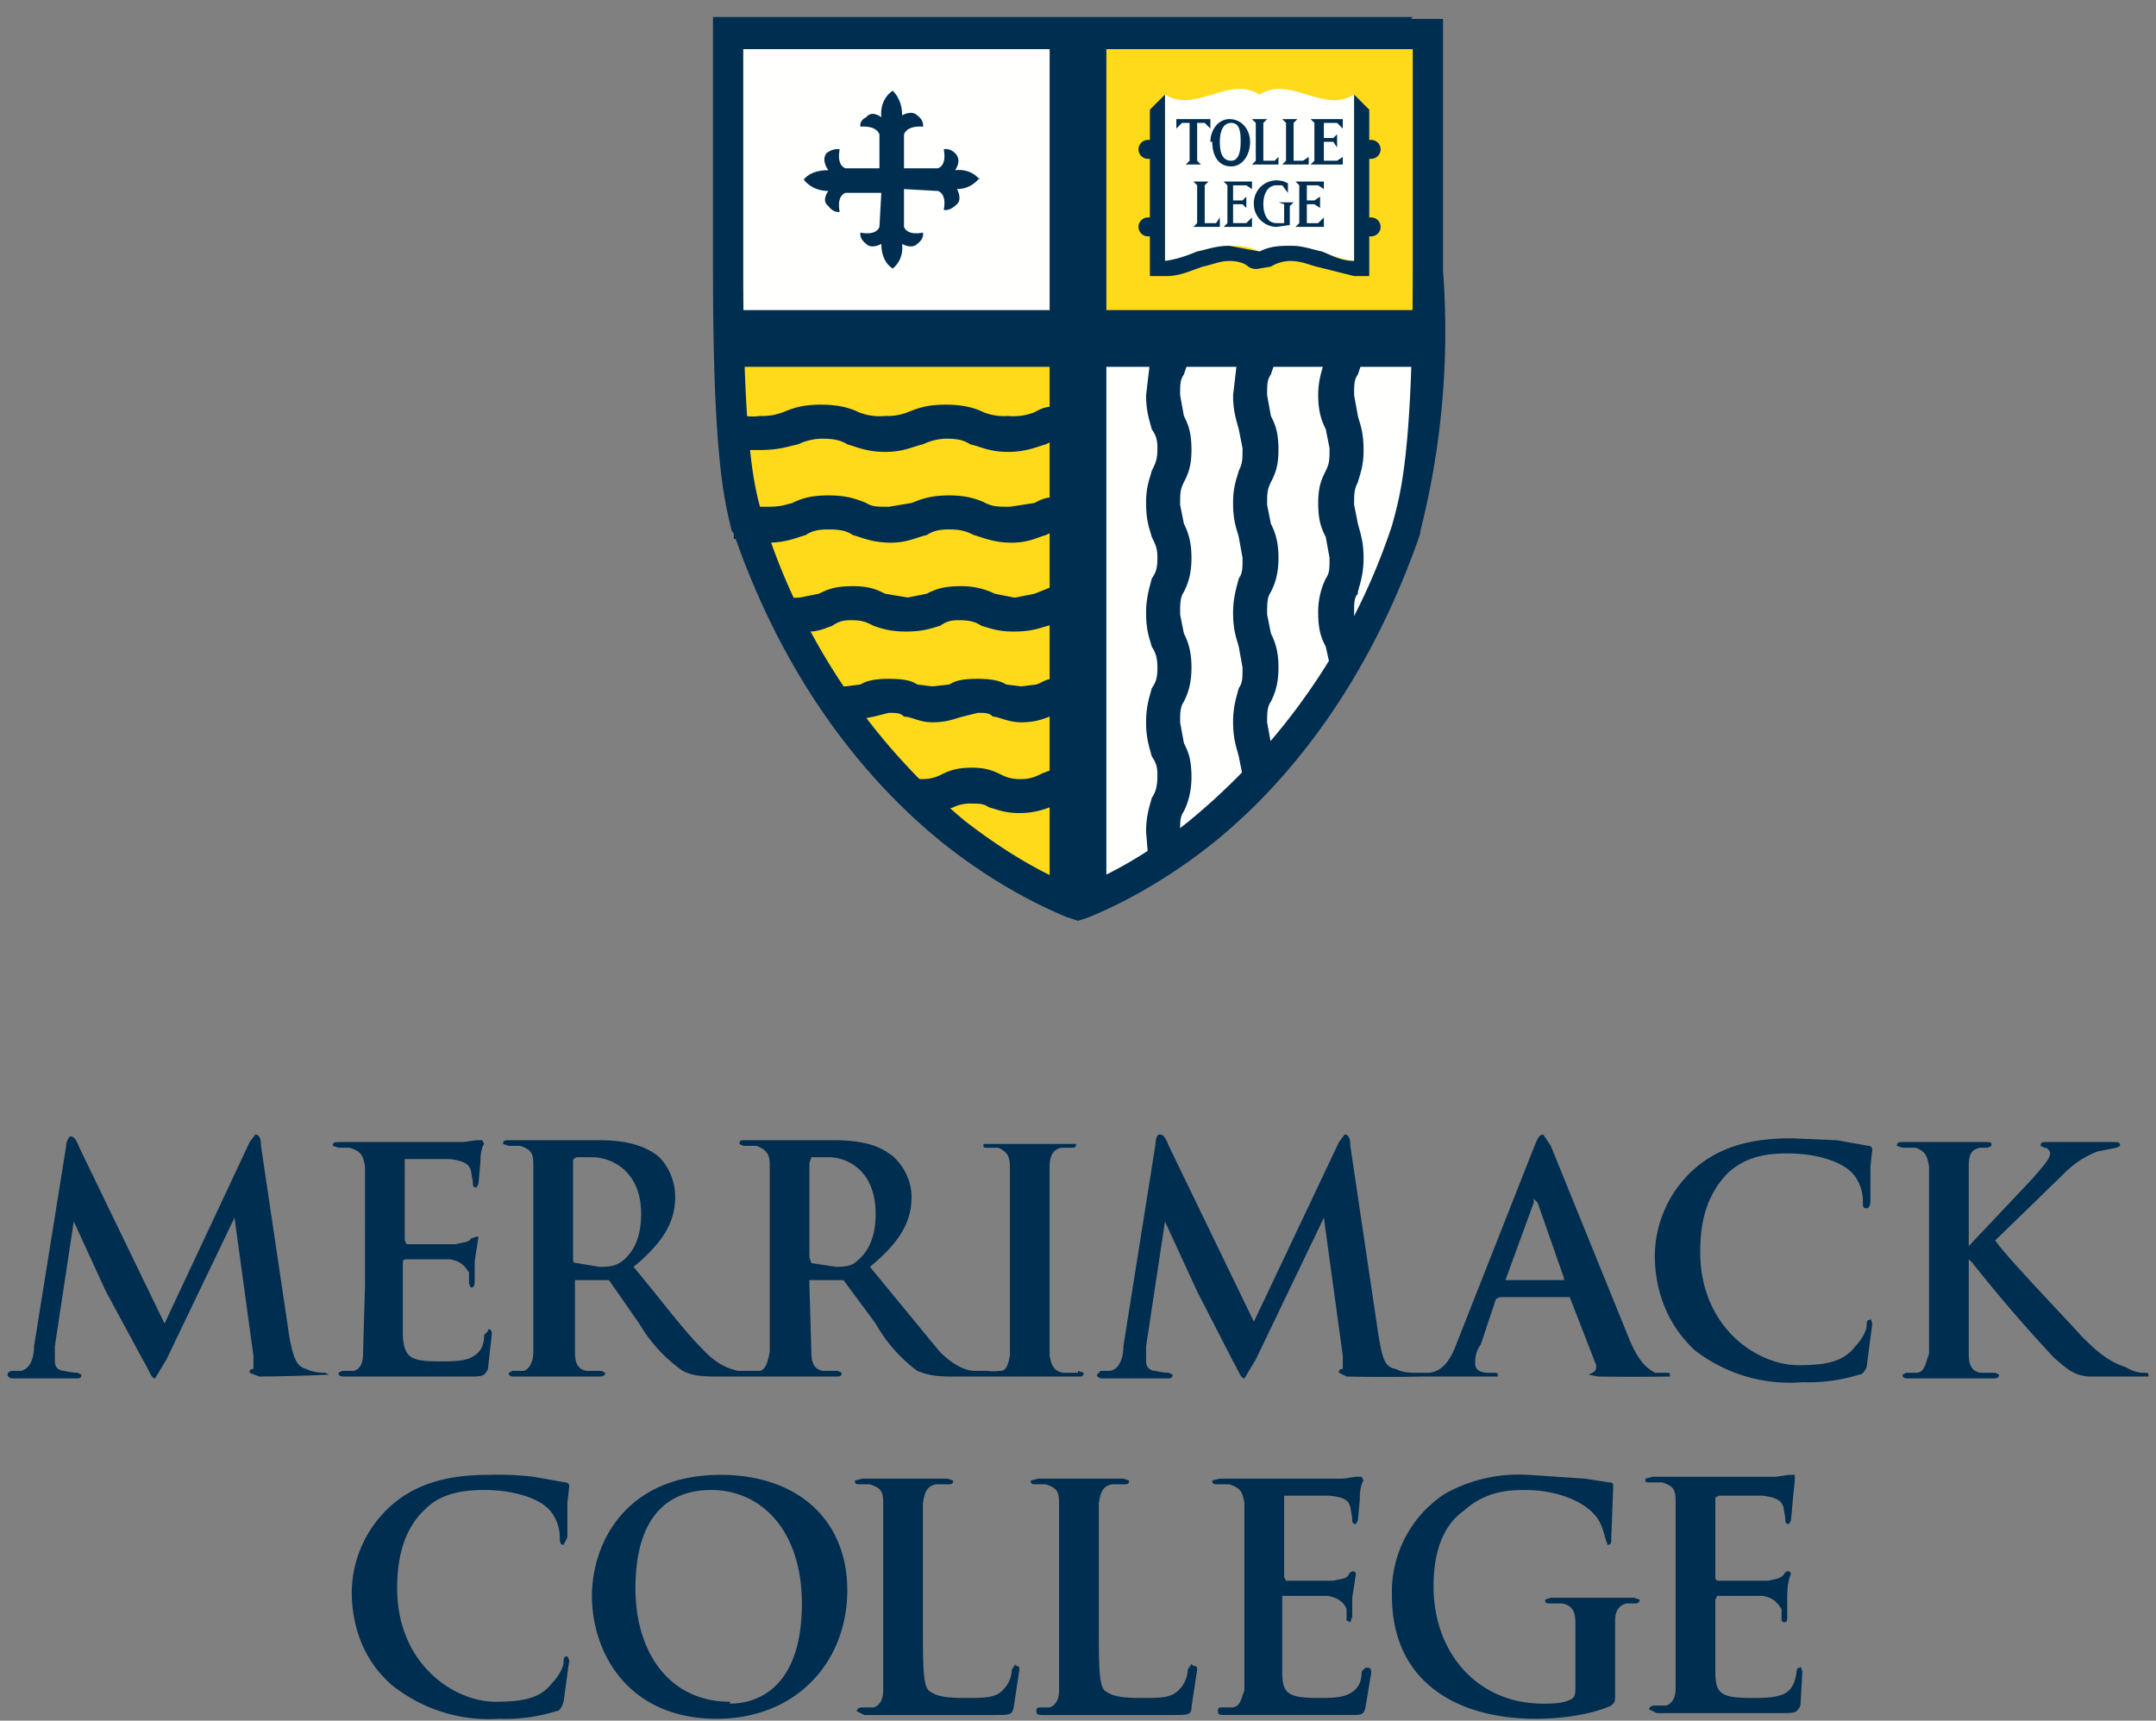 <svg fill="none" xmlns="http://www.w3.org/2000/svg" viewBox="0 0 114 91"><rect x="0" y="0" width="114" height="91" fill="#808080" stroke="none"/><g fill-rule="evenodd" clip-rule="evenodd"><path d="M40.4 27.8a34.1 34.1 0 0 0 10.7 15.6c2.6 2.1 5 3.2 5.9 3.5 1-.3 3.3-1.4 6-3.5 3.2-2.6 7.7-7.4 10.5-15.5v-.1c.5-1.5 1.2-3.4 1.2-13.5V2.6H39.3v11.7c0 10 .7 12 1.1 13.5Z" fill="#FFFFFE"/><path d="M39.3 2.4h-.1v14.2h16.5V2.4H39.3Z" fill="#FFFFFE"/><path d="M74.7 2.4H58.3v14.2h16.5V2.4h-.1ZM39.4 19.2h-.2v.2c.2 5.4.7 7 1 8.2v.2l.1.1c3 8.2 7.4 13 10.7 15.6 1.4 1.2 3 2.1 4.4 3h.3V19.2H39.4Z" fill="#FFDA1A"/><path d="M58.5 19.2h-.2v27.3h.3a26 26 0 0 0 4.4-3c3.3-2.6 7.8-7.4 10.7-15.6v-.3a30 30 0 0 0 1-8.2v-.2H58.6Z" fill="#FFFFFE"/><path d="M75 16.4H58.5v-14h-3v14H39v3h16.5V47h3V19.4H75v-3Z" fill="#002E51"/><path d="M51.8 9.5s-.4-.6-1.3-.5c0 0 .4-.5 0-.9-.3-.3-.6-.2-.6-.2s.2.8-.3 1h-1.8V7.1c.2-.5 1-.4 1-.4s.1-.3-.3-.6c-.3-.3-.8 0-.8 0 0-.9-.5-1.3-.5-1.3s-.7.4-.6 1.4c0 0-.5-.4-.8 0-.4.2-.3.5-.3.5s.8-.1 1 .4v1.8h-1.8c-.5-.2-.3-1-.3-1s-.3-.1-.7.2c-.3.4.1.9.1.9-1 0-1.3.5-1.3.5s.4.6 1.3.6c0 0-.4.5 0 .8.3.4.6.3.6.3s-.2-.8.3-1h1.9l-.1 1.8c-.2.5-1 .3-1 .3s-.1.3.3.6c.3.3.8 0 .8 0 0 1 .6 1.3.6 1.3s.6-.4.5-1.3c0 0 .5.3.8 0 .4-.3.3-.6.3-.6s-.8.2-1-.3v-2l1.8.1c.5.2.3 1 .3 1s.3.1.7-.3c.3-.3 0-.8 0-.8.8 0 1.2-.6 1.2-.6Z" fill="#002E51"/><path d="M74.7 14.3c0 10-.7 12-1.1 13.5a34.1 34.1 0 0 1-10.7 15.6c-2.6 2.1-5 3.2-5.9 3.5-1-.3-3.3-1.4-6-3.5a34.1 34.1 0 0 1-10.5-15.5v-.1c-.5-1.5-1.2-3.4-1.2-13.5V2.6h35.4v11.7Zm0-13.4h-37v13.4c0 9.9.6 12.2 1 13.8l.1.1v.3h.1C41.9 37 46.6 42 50 44.7c2.8 2.2 5.2 3.3 6.4 3.8l.6.2.6-.2c1.2-.5 3.6-1.6 6.4-3.8 3.4-2.7 8-7.7 11-16.2l.1-.3v-.1a43 43 0 0 0 1.2-13.8V1h-1.7Z" fill="#002E51"/><path d="M42.2 23.5a3 3 0 0 1 1.3-.3c.6 0 1 .1 1.3.3.4.1 1 .4 2 .4s1.5-.3 2-.4a3 3 0 0 1 1.2-.3c.7 0 1 .1 1.3.3.5.1 1 .4 2 .4s1.6-.3 2-.4l.4-.2v-1.8c-.5 0-.8.2-1 .3a3 3 0 0 1-1.4.2 3 3 0 0 1-1.3-.2c-.4-.2-1-.4-2-.4s-1.5.2-2 .4a3 3 0 0 1-1.2.2 3 3 0 0 1-1.4-.2c-.4-.2-1-.4-2-.4s-1.5.2-2 .4a3 3 0 0 1-1.2.2 3 3 0 0 1-.8 0l.1 1.8h.7c1 0 1.5-.2 2-.3Zm11.2 3.3c-.6 0-.9 0-1.3-.2s-1-.4-1.9-.4c-1 0-1.5.2-2 .4l-1.2.2c-.6 0-.9 0-1.2-.2-.5-.2-1-.4-2-.4s-1.5.2-1.9.4c-.4.1-.6.2-1.3.2H40l.2.8v.2l.1.1a44.2 44.2 0 0 0 .3.8c1 0 1.6-.3 2-.4.3-.2.6-.3 1.2-.3.7 0 1 .1 1.3.3.4.1 1 .4 2 .4.9 0 1.4-.3 1.9-.4.3-.2.6-.3 1.2-.3s.9.1 1.3.3c.4.1 1 .4 2 .4.9 0 1.4-.3 1.8-.4l.4-.2v-1.8c-.5 0-.8.2-1 .3l-1.3.2Zm.2 4.8-1-.2a4 4 0 0 0-1.8-.4c-1 0-1.4.2-1.8.4l-1 .2-1.2-.2c-.4-.2-.8-.4-1.7-.4-1 0-1.4.2-1.8.4l-1 .2a3 3 0 0 1-.5 0l1 1.8c.5 0 .9-.2 1.2-.3.3-.2.5-.3 1-.3.6 0 .8.1 1.2.3.3.1.8.3 1.7.3 1 0 1.4-.2 1.8-.3.3-.2.5-.3 1-.3.6 0 .9.1 1.2.3.4.1.8.3 1.7.3 1 0 1.4-.2 1.8-.3l.3-.1v-2l-1 .4-1 .2Zm.4 4.7-.8-.1c-.3-.2-.8-.3-1.5-.3-.8 0-1.2.1-1.5.3l-.9.1-.8-.1c-.3-.2-.7-.3-1.5-.3-.7 0-1.2.1-1.5.3l-.8.1h-.2l1.2 1.7.5-.1.8-.2c.4 0 .6 0 .8.2.4 0 .8.3 1.5.3.8 0 1.2-.2 1.6-.3l.8-.2c.4 0 .6 0 .8.2.3 0 .8.3 1.5.3.8 0 1.2-.2 1.5-.3l.2-.1v-1.9c-.4 0-.6.2-.9.3l-.8.1Zm0 4.9a2 2 0 0 1-1-.2c-.4-.2-.8-.4-1.6-.4-.9 0-1.3.2-1.7.4a2 2 0 0 1-.9.2h-.5l1.8 1.6.3-.1a2 2 0 0 1 1-.2c.4 0 .6 0 .9.2.4.1.8.3 1.6.3s1.3-.2 1.6-.3l.2-.1v-1.9a4 4 0 0 0-.8.3 2 2 0 0 1-1 .2Zm8.6 1.7c.2-.4.4-1 .4-1.8 0-1-.2-1.4-.4-1.8l-.2-1.1c0-.5 0-.8.2-1.1.2-.4.4-.9.4-1.8s-.2-1.4-.4-1.8l-.2-1c0-.6 0-.9.2-1.2.2-.4.4-.9.4-1.8s-.2-1.4-.4-1.8l-.2-1c0-.6 0-.8.2-1.2.2-.4.4-.8.4-1.7 0-1-.2-1.4-.4-1.8l-.2-1.1c0-.6 0-.8.2-1.1l.2-.6h-2l-.2 1.7c0 .9.2 1.4.3 1.8.2.3.3.5.3 1 0 .6-.1.8-.3 1.2-.1.4-.3.8-.3 1.7 0 1 .2 1.4.3 1.8.2.4.3.6.3 1.1 0 .6-.1.8-.3 1.1-.1.4-.3 1-.3 1.8 0 1 .2 1.4.3 1.8.2.3.3.6.3 1.1 0 .6-.1.8-.3 1.1-.1.4-.3.9-.3 1.8s.2 1.4.3 1.8c.2.3.3.5.3 1 0 .6-.1.9-.3 1.2-.1.4-.3.9-.3 1.8l.1 1.2 1.7-1.2c0-.6 0-.8.2-1.1Zm4.4-4.7c0-.5 0-.8.2-1.1.2-.4.4-.9.4-1.8s-.2-1.4-.4-1.8l-.2-1c0-.6 0-.9.2-1.2.2-.4.4-.9.4-1.8s-.2-1.4-.4-1.8l-.2-1c0-.6 0-.8.2-1.2.2-.4.4-.8.4-1.7 0-1-.2-1.4-.4-1.8l-.2-1.1c0-.6 0-.8.2-1.1l.2-.6h-2l-.2 1.7c0 .9.2 1.4.3 1.8l.2 1c0 .6 0 .8-.2 1.2-.1.4-.3.8-.3 1.7 0 1 .2 1.4.3 1.8l.2 1.1c0 .6 0 .8-.2 1.1-.1.4-.3 1-.3 1.8 0 1 .2 1.4.3 1.8l.2 1.1c0 .6 0 .8-.2 1.1-.1.4-.3.9-.3 1.8s.2 1.4.3 1.8l.2 1a32.8 32.8 0 0 0 1.5-1.7l-.2-1.1Zm4.8-6.9c.1-.4.3-.9.3-1.8s-.2-1.4-.3-1.8l-.2-1c0-.6 0-.8.2-1.2.1-.4.3-.8.3-1.7 0-1-.2-1.4-.3-1.8l-.2-1.1c0-.6 0-.8.2-1.1l.2-.6h-2c-.1.4-.3.9-.3 1.7 0 .9.2 1.4.4 1.8l.2 1c0 .6 0 .8-.2 1.2-.2.4-.4.8-.4 1.7 0 1 .2 1.4.4 1.8l.2 1.1c0 .6 0 .8-.2 1.1a4 4 0 0 0-.4 1.8c0 1 .2 1.4.4 1.8l.2.9 1.3-2.3v-.4c0-.5 0-.8.2-1Z" fill="#002E51"/><path d="M70.6 5.3c-1 0-2-.6-3-.6a2 2 0 0 0-1 .3 2 2 0 0 0-1-.3c-1 0-2 .6-3 .6a2 2 0 0 1-1-.3v8.8c.7 0 1.2-.3 1.7-.5.5-.1 1-.3 1.7-.3.5 0 1 0 1.6.3a5 5 0 0 1 1.7-.3c.6 0 1 .2 1.6.3.5.2 1 .4 1.7.5V5a2 2 0 0 1-1 .3Z" fill="#FFFFFE"/><path d="m63.3 8.5.2.2h-.8l.2-.2v-2h-.4l-.3.3v-.5H64v.5l-.3-.3h-.4v2Zm1.2-1c0 .5.1 1 .6 1 .4 0 .5-.5.5-1 0-.4 0-1-.5-1s-.6.6-.6 1Zm-.5 0c0-.6.4-1.2 1-1.2.7 0 1.1.6 1.1 1.2 0 .7-.4 1.3-1 1.3-.7 0-1-.6-1-1.3Zm3.6.8v.4h-1.4l.2-.2v-2l-.2-.2h.8l-.2.2v2h.6l.2-.2Zm1.6 0v.4h-1.4l.2-.2v-2l-.2-.2h.8l-.2.2v2h.5l.3-.2Zm1.7.4h-1.6l.2-.2v-2l-.2-.2H71v.5l-.3-.3H70v.8h.5l.2-.2v.7l-.2-.3H70v1h.7l.3-.2v.4Zm-6.4 2.8v.5h-1.4l.2-.2v-2l-.2-.2h.8l-.2.2v2h.6l.2-.3Zm1.7.5h-1.5l.2-.2v-2l-.2-.2h1.5v.4l-.3-.2h-.7v.8h.5l.2-.2v.6l-.2-.2h-.5v1h.7l.3-.3v.5Zm1.4-1.3h.8l-.2.2v1l-.7.1c-.6 0-1.2-.5-1.2-1.2a1.2 1.2 0 0 1 1.8-1.1v.5l-.3-.4h-.3c-.5 0-.7.5-.7 1s.2 1 .7 1h.4v-1l-.3-.1ZM70 12h-1.5l.2-.2v-2l-.2-.2H70v.4l-.3-.2h-.6v.8h.4l.3-.2v.6l-.3-.2h-.4v1h.6l.3-.3v.5Z" fill="#002E51"/><path d="M71.6 5v8.8c-.7 0-1.2-.3-1.7-.5-.5-.1-1-.3-1.6-.3-.6 0-1.1 0-1.7.3L65 13c-.7 0-1.2.2-1.7.3-.5.2-1 .4-1.7.5V5l-.8.8v8.8h.9c.7 0 1.3-.3 1.9-.5.5-.1.9-.3 1.4-.3.4 0 .8.1 1 .3.3.2.6.1.6.1l.6-.1a2 2 0 0 1 1-.3c.6 0 1 .2 1.4.3l2 .5h.8V5.8l-.8-.8Zm.9 6.5a.5.5 0 0 1 0 1h-.1v-1Zm0-4.1a.5.5 0 1 1 0 1h-.1v-1Z" fill="#002E51"/><path d="M60.7 11.5a.5.5 0 0 0 0 1h.2v-1h-.2Zm0-4.1a.5.5 0 1 0 0 1h.2v-1h-.2ZM17.2 72.6c-.2 0-.6 0-1-.2-.5-.1-.7-.6-.9-1.7l-1.5-10.1c0-.4-.1-.6-.3-.6l-.3.4L8.7 70l-4.5-9.3c-.2-.5-.3-.6-.5-.6 0 0-.2.2-.2.5L1.8 71.2c0 .6-.2 1.2-.7 1.3H.7c-.2 0-.3.1-.3.2s.1.2.3.2H4c.2 0 .3 0 .3-.2l-.2-.1a3 3 0 0 1-.7-.1c-.3 0-.5-.2-.5-.5v-.8l1-6.6 1.7 3.7 2 3.7c.3.5.4.9.6.9l.6-1 3.6-7.5 1 7.3v.7c-.2 0-.2.1-.2.2l.5.2a94.8 94.8 0 0 0 3.7-.1l-.2-.1Zm8.6-2.2-.2.2c0 .7-.3 1-.7 1.2-.4.2-1.1.2-1.6.2-1.6 0-1.9-.2-2-1.3v-3.9c0-.1 0-.2.2-.2h2.3c.6.1.8.4 1 .7v.6l.1.2c.2 0 .2-.2.2-.4v-1l.2-1.3h-.1l-.3.1c-.1.2-.4.2-.8.3h-2.6l-.1-.2v-4.3h2.4c.8.1 1 .3 1.1.6l.1.6c0 .2 0 .3.2.3l.1-.2.1-1.1c0-.8.2-1 .2-1l-.1-.2h-.3l-.7.1H18c-.3 0-.4 0-.4.2l.3.1h.6c.6.2.7.4.8 1V68l-.1 3.5c0 .5-.1.9-.5 1h-.6l-.2.1c0 .1 0 .2.3.2h6.6c.7 0 .8 0 1-.4l.2-1.8c0-.2 0-.3-.2-.3Zm19.5-3.7c-.2.2-.5.3-1.1.3l-1.3-.2-.1-.3v-5l.1-.3h.9c1 0 2.5.7 2.5 3 0 1.4-.5 2.1-1 2.5Zm-12.4 0c-.3.2-.5.3-1.2.3l-1.2-.2c-.2 0-.2-.1-.2-.3v-5c0-.2 0-.2.2-.3h.8c1 0 2.6.7 2.6 3 0 1.4-.5 2.1-1 2.5ZM57 72.6h-.8c-.5-.1-.6-.4-.7-.9v-10c0-.6.2-.9.6-1h.5c.2 0 .3 0 .3-.2H52c0 .2 0 .2.2.2h.6c.4.2.6.4.6 1v10c-.1.5-.2.8-.5.8a2.7 2.7 0 0 1-.7 0h-.7c-.2 0-.9-.1-1.8-1L46 67c1.7-1.4 2.2-2.5 2.2-3.7 0-1.1-.7-2-1.2-2.3-.8-.6-2-.7-3-.7h-4.6c-.2 0-.3 0-.3.2l.2.1h.7c.5.2.7.4.7 1v9.9c-.1.5-.2.9-.5 1H39c-.3-.1-1-.2-1.9-1.2-1-1-2.1-2.5-3.6-4.3 1.7-1.4 2.2-2.5 2.2-3.7 0-1.1-.6-2-1.1-2.3-.9-.6-2-.7-3-.7H27c-.3 0-.4 0-.4.2l.3.1h.6c.6.2.7.4.7 1v9.9c0 .5-.2.9-.5 1h-.6l-.2.1c0 .1 0 .2.3.2h4.4c.2 0 .4 0 .4-.2l-.2-.1H31c-.5-.1-.6-.5-.6-1v-3.8h1.8l1.6 2.3a8 8 0 0 0 2.3 2.5c.4.2.8.3 1.7.3h6.4c.2 0 .3 0 .3-.2l-.2-.1h-.8c-.5-.1-.6-.5-.6-1l-.1-3.5v-.3h1.8l1.7 2.3a8 8 0 0 0 2.2 2.5c.5.2.9.3 1.8.3H57c.2 0 .3 0 .3-.2l-.3-.1Zm25.7-4.9h-3.1l1.5-4.1v-.2l.2.2 1.4 4v.1Zm5.5 4.9h-.7c-.3-.2-.8-.4-1.4-1.9L82 60.6l-.4-.6c-.2 0-.3.2-.5.7L77 71.1c-.3.8-.7 1.4-1.4 1.5h-.8c-.2 0-.6 0-1-.2-.6-.1-.7-.6-.9-1.7l-1.5-10.1c0-.4-.1-.6-.3-.6l-.3.4-4.5 9.5-4.5-9.3c-.2-.5-.3-.6-.5-.6-.1 0-.2.2-.2.5l-1.7 10.7c0 .6-.2 1.2-.7 1.3h-.5l-.2.2c0 .1.1.2.3.2h3.3c.3 0 .4 0 .4-.2l-.2-.1a3 3 0 0 1-.7-.1c-.3 0-.5-.2-.5-.5v-.8l1-6.6 1.7 3.7 1.9 3.7c.3.5.4.9.6.9l.6-1 3.6-7.5 1 7.3v.7c-.2 0-.2.1-.2.2l.4.2a94.9 94.9 0 0 0 4 0h4c0-.2 0-.2-.3-.2h-.2c-.5 0-.7-.2-.7-.5 0-.2 0-.6.3-1l.8-2.4.2-.1H83l1.4 3.6c0 .2 0 .3-.2.4l-.2.1.5.1a128.4 128.4 0 0 0 3.8 0c0-.2 0-.2-.2-.2Zm10.7-2.8c-.1 0-.2 0-.2.3s-.3.8-.6 1.1c-.6.8-1.5 1-3 1-2.2 0-5.2-2-5.2-6 0-1.5.3-3 1.5-4.2.8-.7 1.7-1 3.1-1 1.5 0 2.8.4 3.4 1 .4.4.6 1 .6 1.5 0 .3 0 .4.2.4.1 0 .2-.1.2-.4v-1.8l.1-.9s0-.2-.2-.2l-1.7-.3-2.4-.1c-2.4 0-4 .6-5.2 1.7a6.2 6.2 0 0 0-2 4.5c0 1.6.5 3.5 2.1 5a8.2 8.2 0 0 0 5.7 1.7 9 9 0 0 0 3-.4c.2 0 .3-.2.4-.4L99 70l-.1-.3Zm14.5 2.8c-.2 0-.5 0-1-.3-1-.3-1.7-1-2.4-1.7-.6-.7-3.9-4.1-4.5-5l3.6-3.5a5 5 0 0 1 1.8-1.2l1-.2.2-.1c0-.2-.1-.2-.3-.2h-3.6c-.2 0-.3 0-.3.2l.2.1c.2 0 .3.2.3.3 0 .3-.4.7-.9 1.3l-3.4 3.6v-4.2c0-.6.1-.9.6-1h.4l.2-.1c0-.2 0-.2-.3-.2h-4.3c-.3 0-.4 0-.4.2l.3.1h.7c.5.2.6.4.7 1v9.9c-.2.5-.2.9-.6 1h-.6l-.2.1c0 .1 0 .2.3.2h4.5c.1 0 .3 0 .3-.2l-.2-.1h-.8c-.5-.1-.6-.5-.6-1v-5l.2.2a81 81 0 0 0 4.3 5c.7.6 1.1 1 2 1h3c0-.2 0-.2-.2-.2ZM30 87.6c-.1 0-.2 0-.2.3s-.3.8-.6 1.1c-.6.8-1.5 1-3 1-2.2 0-5.2-2-5.2-6 0-1.5.3-3.1 1.5-4.2.7-.7 1.7-1 3.1-1 1.5 0 2.8.4 3.4 1 .4.4.6 1 .6 1.5 0 .2 0 .4.2.4l.2-.4v-1.8l.1-.9s0-.2-.2-.2l-1.7-.3a16 16 0 0 0-2.4-.1c-2.4 0-4 .6-5.2 1.7a6.2 6.2 0 0 0-2 4.5c0 1.6.5 3.5 2.1 4.9a8.2 8.2 0 0 0 5.7 1.8 9 9 0 0 0 3-.4c.2 0 .3-.2.4-.5l.3-2.2-.1-.2Zm8.6 2.4c-3.2 0-5-2.6-5-6 0-4.2 2.1-5.2 4-5.2 2.7 0 4.8 2.2 4.8 6 0 4.7-2.6 5.3-3.8 5.3Zm-.5-12c-5 0-6.8 3.6-6.8 6.4 0 3 1.9 6.5 6.6 6.5 4.2 0 6.9-3 6.9-6.8 0-3.7-2.6-6.1-6.7-6.1Zm15.6 10-.2.3c0 .4-.2.8-.4 1-.4.5-1 .5-2 .5-1.2 0-1.6-.1-2-.4-.3-.3-.3-1.4-.3-3.5v-6.4c.1-.6.2-.9.7-1h.6c.2 0 .3 0 .3-.2l-.3-.1h-4.5l-.4.1c0 .2.1.2.3.2h.5c.6.2.7.4.7 1v9.9c0 .5-.2.8-.5.9h-.6c-.2 0-.3.1-.3.2l.4.2h6.9c.8 0 .9 0 1-.4l.3-2c0-.1 0-.2-.2-.2Zm9.3 0-.2.3c0 .4-.2.8-.4 1-.4.5-1 .5-2 .5-1.2 0-1.6-.1-2-.4-.3-.3-.3-1.4-.3-3.5v-6.4c.1-.6.2-.9.7-1h.6c.2 0 .3 0 .3-.2l-.3-.1h-4.5l-.4.1c0 .2.1.2.3.2h.5c.6.2.7.4.7 1v9.9c0 .5-.2.8-.5.9H55c-.2 0-.2.1-.2.2s0 .2.3.2H62c.8 0 1 0 1-.4l.3-2c0-.1 0-.2-.2-.2Zm9.2.2-.2.2c0 .7-.3 1-.7 1.2-.4.2-1.1.2-1.5.2-1.7 0-2-.2-2-1.4v-4h2.4c.6.1.9.4 1 .7v.6l.2.1.1-.3v-1l.2-1.3-.1-.1c-.1 0-.2 0-.3.2-.1.2-.4.2-.8.3H68l-.1-.2v-4.3h2.4c.9.1 1 .3 1.1.6l.1.6c0 .2 0 .3.2.3l.1-.2.1-1.1c0-.8.2-1 .2-1l-.1-.2h-.3l-.7.1h-6.5l-.4.1c0 .2.1.2.3.2h.6c.6.2.7.4.8 1v9.9c-.2.5-.2.8-.6.9h-.6c-.2 0-.2.1-.2.2s0 .2.3.2h6.7c.6 0 .7 0 .8-.4l.3-1.8c0-.2 0-.3-.2-.3Zm14.2-3.7H82l-.3.1c0 .1 0 .2.2.2h.7c.5.1.7.4.7 1v3.5c0 .2 0 .5-.3.6-.4.2-1 .2-1.4.2-3.5 0-5.8-2.7-5.8-6.2 0-2 .6-3.3 1.6-4 1.1-1 2.3-1.1 3.2-1.1 1.9 0 3.2.7 3.7 1.3.4.4.5 1 .6 1.3l.1.3c.2 0 .2-.1.2-.4l.1-2.7c0-.1 0-.2-.2-.2l-1.3-.2-3-.2a8 8 0 0 0-4.4 1 6.2 6.2 0 0 0-2.8 5.4c0 4.6 3.5 6.5 7.6 6.5 1.3 0 2.9-.2 4-.7.2-.2.2-.2.2-.6v-3.9c0-.5.2-.8.6-.9h.5s.2 0 .2-.2l-.3-.1Zm8.8 3.7c-.1 0-.2 0-.2.2-.1.7-.3 1-.7 1.2-.5.2-1.1.2-1.6.2-1.7 0-2-.2-2-1.4v-3.8l.1-.2h2.4c.6.1.8.4 1 .7v.6l.1.1c.2 0 .2-.1.2-.3v-1c0-1 .2-1.2.2-1.3l-.1-.1c-.1 0-.2 0-.3.2-.2.2-.4.2-.8.3h-2.6c-.1 0-.2 0-.2-.2v-4.2l.2-.1h2.3c.8.1 1 .3 1.1.6l.1.6c0 .2 0 .3.2.3l.1-.2.1-1.1.1-1V78h-.3l-.7.1h-6.5l-.4.1c0 .2 0 .2.3.2h.6c.6.2.7.4.7 1v9.9c0 .5-.2.8-.5.9h-.6c-.2 0-.3.1-.3.2l.4.2h6.6c.7 0 .8 0 1-.4l.1-1.8-.1-.3Z" fill="#002E51"/></g></svg>
